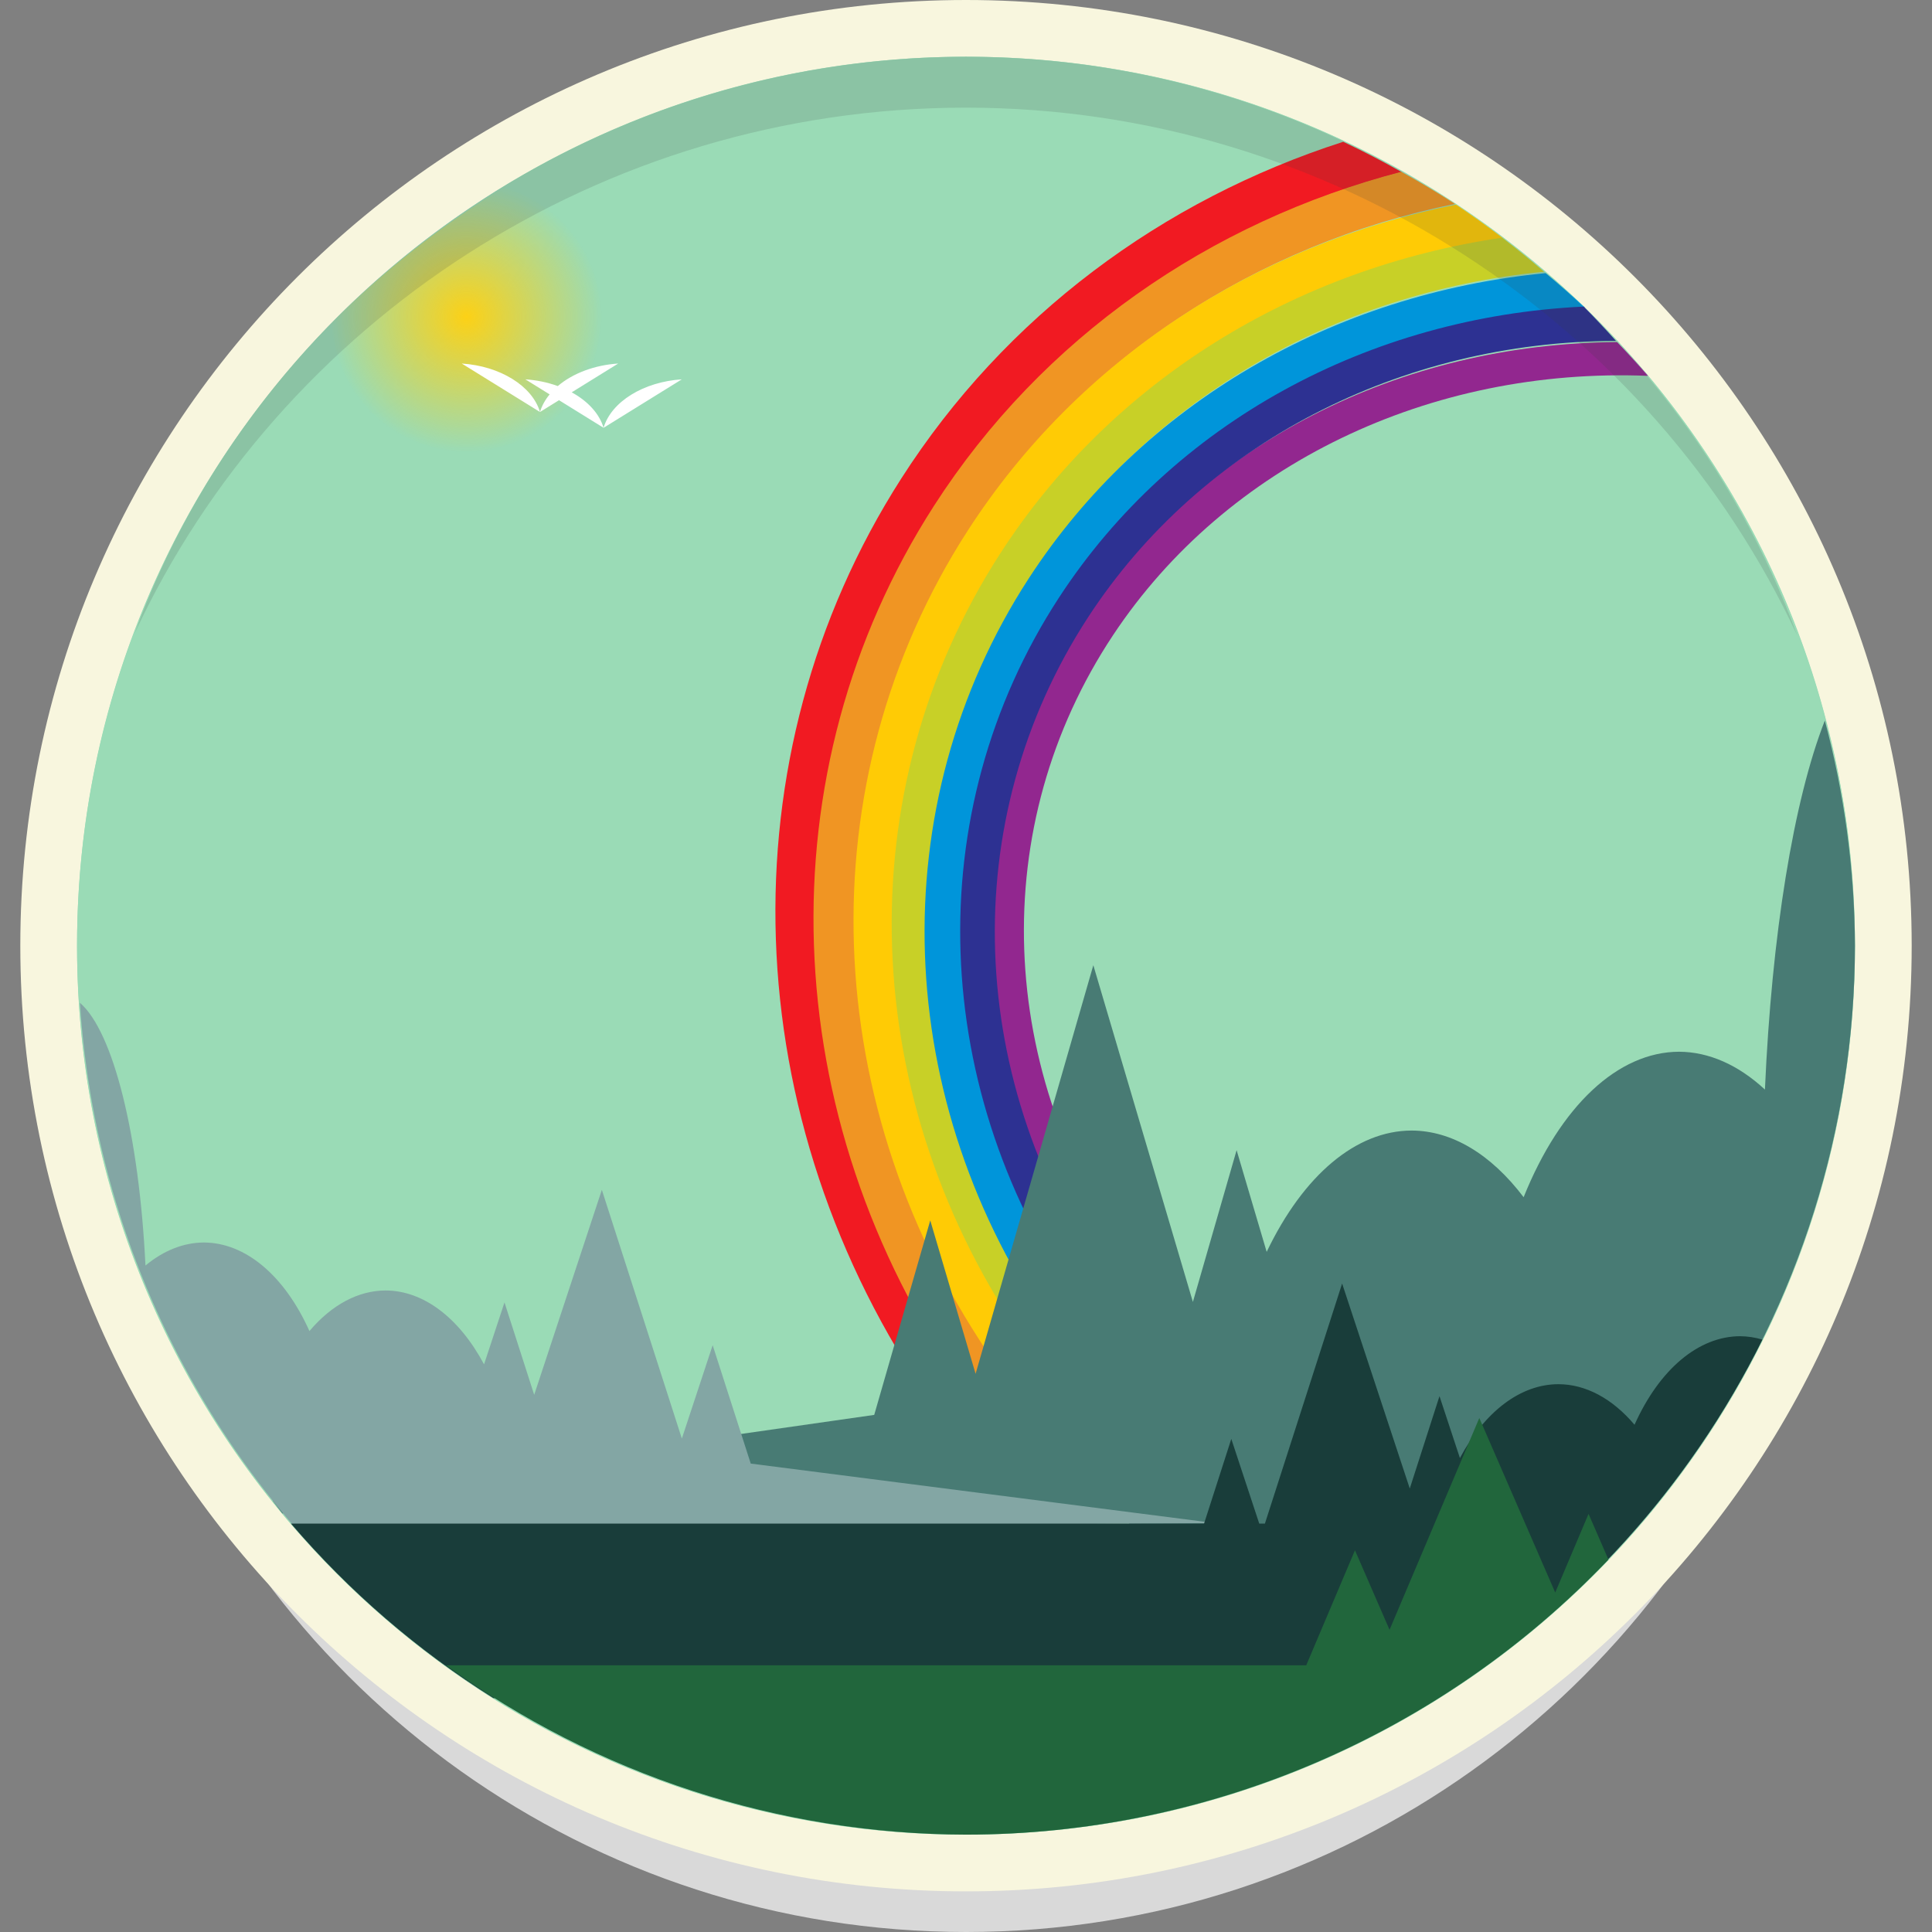 <?xml version="1.0" encoding="iso-8859-1"?>
<!-- Uploaded to: SVG Repo, www.svgrepo.com, Generator: SVG Repo Mixer Tools -->
<svg height="800px" width="800px" version="1.1" id="Layer_1" xmlns="http://www.w3.org/2000/svg" xmlns:xlink="http://www.w3.org/1999/xlink" 
	 viewBox="0 0 512 512" xml:space="preserve">
<rect x="0" y="0" width="512" height="512" fill="#808080" stroke="none"/>
<g transform="translate(0 -540.36)">
	<path style="fill:#D9D9D9;" d="M256.013,1052.36c-99.837,0-184.917-63.208-217.361-151.803
		c38.18,81.772,121.129,138.421,217.331,138.421c96.204,0,179.182-56.646,217.361-138.421
		C440.909,989.152,355.851,1052.36,256.013,1052.36L256.013,1052.36z"/>
	<g transform="translate(1351.85 3.178)">
		<path style="fill:#F8F6DE;" d="M-845.233,787.799c0,138.412-112.205,250.617-250.618,250.617s-250.617-112.205-250.617-250.617
			s112.205-250.617,250.617-250.617C-957.438,537.182-845.233,649.387-845.233,787.799L-845.233,787.799z"/>
		<g>
			<path style="fill:#9ADBB6;" d="M-1331.431,787.799c0,130.107,105.473,235.581,235.58,235.581h0
				c130.108,0,235.581-105.473,235.581-235.58s-105.473-235.58-235.581-235.58C-1225.958,552.219-1331.431,657.692-1331.431,787.799
				C-1331.431,787.799-1331.431,787.799-1331.431,787.799L-1331.431,787.799z"/>
			<g>
				<circle style="fill:#9ADBB6;" cx="-1095.854" cy="787.794" r="235.575"/>
			</g>
		</g>
		<g image-rendering="auto" shape-rendering="auto" color-rendering="auto" color-interpolation="sRGB">
			<path style="fill:#F11A22;" d="M-995.894,574.759c-47.95,15.407-89.598,46.249-117.131,89.267
				c-47.26,73.841-44.013,169.857,8.12,245.151l9.643-6.74c-49.476-71.456-52.452-161.952-7.79-231.734
				c28.221-44.094,72.243-74.766,122.671-87.914C-985.45,579.921-990.625,577.243-995.894,574.759L-995.894,574.759z"/>
			<path style="fill:#F09523;" d="M-980.504,582.718c-50.793,13.239-95.236,44.049-123.815,88.486
				c-45.293,70.425-42.177,162.005,7.778,233.804l9.215-6.466c-47.411-68.143-50.256-154.424-7.464-220.959
				c29.068-45.197,75.637-75.613,128.526-86.372C-970.91,588.213-975.659,585.381-980.504,582.718L-980.504,582.718z"/>
			<path style="fill:#FFCB05;" d="M-965.988,591.407c-53.114,10.565-100.044,40.921-129.371,86.351
				c-42.963,66.553-40.007,153.101,7.372,220.943l8.725-6.139c-44.969-64.39-47.666-145.905-7.084-208.767
				c29.542-45.763,78.15-75.49,132.777-83.507C-957.613,597.194-961.754,594.233-965.988,591.407z"/>
			<path style="fill:#92278F;" d="M-923.295,627.85c-57.38,0.284-110.509,26.979-140.869,72.717
				c-35.522,53.514-33.061,123.139,6.074,177.637l7.1-5.117c-37.157-51.743-39.366-117.147-5.869-167.61
				c30.037-45.252,84.005-71.022,141.764-68.688C-917.751,633.74-920.485,630.759-923.295,627.85L-923.295,627.85z"/>
			<path style="fill:#C8D027;" d="M-953.738,600.168c-54.589,7.995-103.322,37.698-133.031,83.68
				c-40.798,63.144-37.988,145.262,7.002,209.628l8.282-5.832c-42.701-61.092-45.262-138.425-6.728-198.065
				c29.75-46.045,79.86-74.981,135.558-80.381C-946.257,606.077-949.953,603.065-953.738,600.168z"/>
			<path style="fill:#0095DA;" d="M-942.236,609.565c-56.138,5.41-106.825,34.452-137.019,80.958
				c-39.1,60.224-36.404,138.548,6.706,199.926l7.914-5.597c-40.92-58.26-43.37-131.99-6.45-188.855
				c30.154-46.444,82.149-74.641,139.223-77.316C-935.23,615.541-938.69,612.501-942.236,609.565L-942.236,609.565z"/>
			<path style="fill:#2D3192;" d="M-932.144,618.431c-56.84,2.697-108.818,30.709-139.087,77.157
				c-37.088,56.912-34.527,130.934,6.36,188.93l7.492-5.314c-38.811-55.051-41.134-124.708-6.121-178.435
				c29.972-45.992,82.706-73.053,139.897-73.253C-926.37,624.414-929.218,621.384-932.144,618.431z"/>
		</g>
		<path style="fill:#487B74;" d="M-868.248,728.135c-8.297,21.169-14.084,56.81-15.876,97.792
			c-7.077-6.554-14.862-9.984-22.756-10.025c-16.196,0.047-31.444,14.317-41.193,38.552c-8.697-11.477-19.073-17.646-29.711-17.665
			c-14.648,0.04-28.599,11.725-38.384,32.149l-7.967-26.947l-11.587,40.216l-26.384-89.234l-31.201,108.281l-12.016-40.649
			l-14.85,51.539l-159.369,22.801c0.823,1.103,1.655,2.199,2.497,3.287l149.019,1.17l-2.765,9.594l51.433-0.569l-2.432-8.227
			l22.957-0.254l6.46,0.051l-5.3,18.396l29.91-0.331c2.683,19.231,8.459,36.449,16.544,49.317
			c90.853-34.972,150.837-122.226,150.952-219.578C-860.366,767.652-863.048,747.6-868.248,728.135L-868.248,728.135z"/>
		<path style="fill:#83A6A4;" d="M-1330.675,802.922c4.707,72.921,42.986,139.53,103.621,180.31
			c5.559-7.86,9.529-18.423,11.362-30.23l20.326,0.201l-3.602-11.199l4.372-0.031l15.617,0.156l-1.652,5.009l34.952,0.347
			l-1.879-5.84l117.67-0.829l-123.008-15.768l-10.09-31.375l-8.166,24.745l-21.202-65.921l-17.929,54.326l-7.874-24.483
			l-5.414,16.406c-6.649-12.434-16.129-19.548-26.083-19.573c-7.229,0.011-14.279,3.767-20.19,10.754
			c-6.625-14.753-16.986-23.44-27.991-23.469c-5.365,0.025-10.655,2.113-15.465,6.104
			C-1314.986,837.963-1321.818,810.583-1330.675,802.922L-1330.675,802.922z"/>
		<path style="fill:#193D3A;" d="M-996.174,877.33l-20.462,63.622h-1.499l-7.407-22.447l-7.22,22.447h-241.978
			c15.443,18.027,33.522,33.617,53.625,46.241h250.195c36.941-23.095,66.754-55.982,86.126-95.005
			c-1.947-0.577-3.92-0.878-5.897-0.898c-11.006,0.028-21.368,8.715-27.993,23.469c-5.91-6.987-12.961-10.742-20.19-10.754
			c-9.953,0.025-19.433,7.138-26.083,19.571l-5.414-16.404l-7.874,24.481L-996.174,877.33L-996.174,877.33z"/>
		<path style="fill:#21663C;" d="M-959.816,912.964l-23.79,56.13l-9.162-21.07l-12.912,30.469h-228
			c40.084,29.077,88.311,44.783,137.83,44.888c64.322-0.034,125.834-26.367,170.255-72.887l-5.271-12.121l-8.835,20.846
			L-959.816,912.964L-959.816,912.964z"/>
		
			<radialGradient id="SVGID_1_" cx="-2580.109" cy="430.05" r="35.937" gradientTransform="matrix(1 0 0 -1 1351.85 1051.177)" gradientUnits="userSpaceOnUse">
			<stop  offset="0" style="stop-color:#FCD116"/>
			<stop  offset="1" style="stop-color:#FCD116;stop-opacity:0"/>
		</radialGradient>
		<path style="fill:url(#SVGID_1_);" d="M-1217.999,586.702c-16.852,10.141-32.367,22.353-46.184,36.35
			c0.116,2.395,0.472,4.772,1.062,7.096c4.984,19.228,24.612,30.774,43.84,25.789c0,0,0,0,0,0
			c19.227-4.985,30.772-24.613,25.787-43.84C-1196.662,599.931-1205.954,590.302-1217.999,586.702z"/>
		<path style="fill:#FFFFFF;" d="M-1229.482,633.522l20.731,12.843C-1210.781,639.468-1219.328,634.173-1229.482,633.522z
			 M-1208.75,646.365l5.046-3.126l11.807,7.315c-1.092-3.681-4.097-7.025-8.443-9.399l12.321-7.634
			c-6.211,0.399-12.021,2.566-16.01,5.972c-2.691-0.981-5.616-1.587-8.599-1.782l6.438,3.988
			C-1207.399,643.162-1208.264,644.738-1208.75,646.365L-1208.75,646.365z M-1191.897,650.555l20.731-12.843
			C-1181.319,638.362-1189.866,643.657-1191.897,650.555z"/>
		<path style="opacity:0.15;fill:#3B3C3D;enable-background:new    ;" d="M-1095.835,552.219
			c-100.477,0-187.657,63.428-220.308,152.767c38.425-82.459,123.46-139.274,220.278-139.274
			c96.821,0,181.885,57.434,220.308,139.896C-908.201,616.269-995.358,552.219-1095.835,552.219L-1095.835,552.219z"/>
	</g>
</g>
</svg>